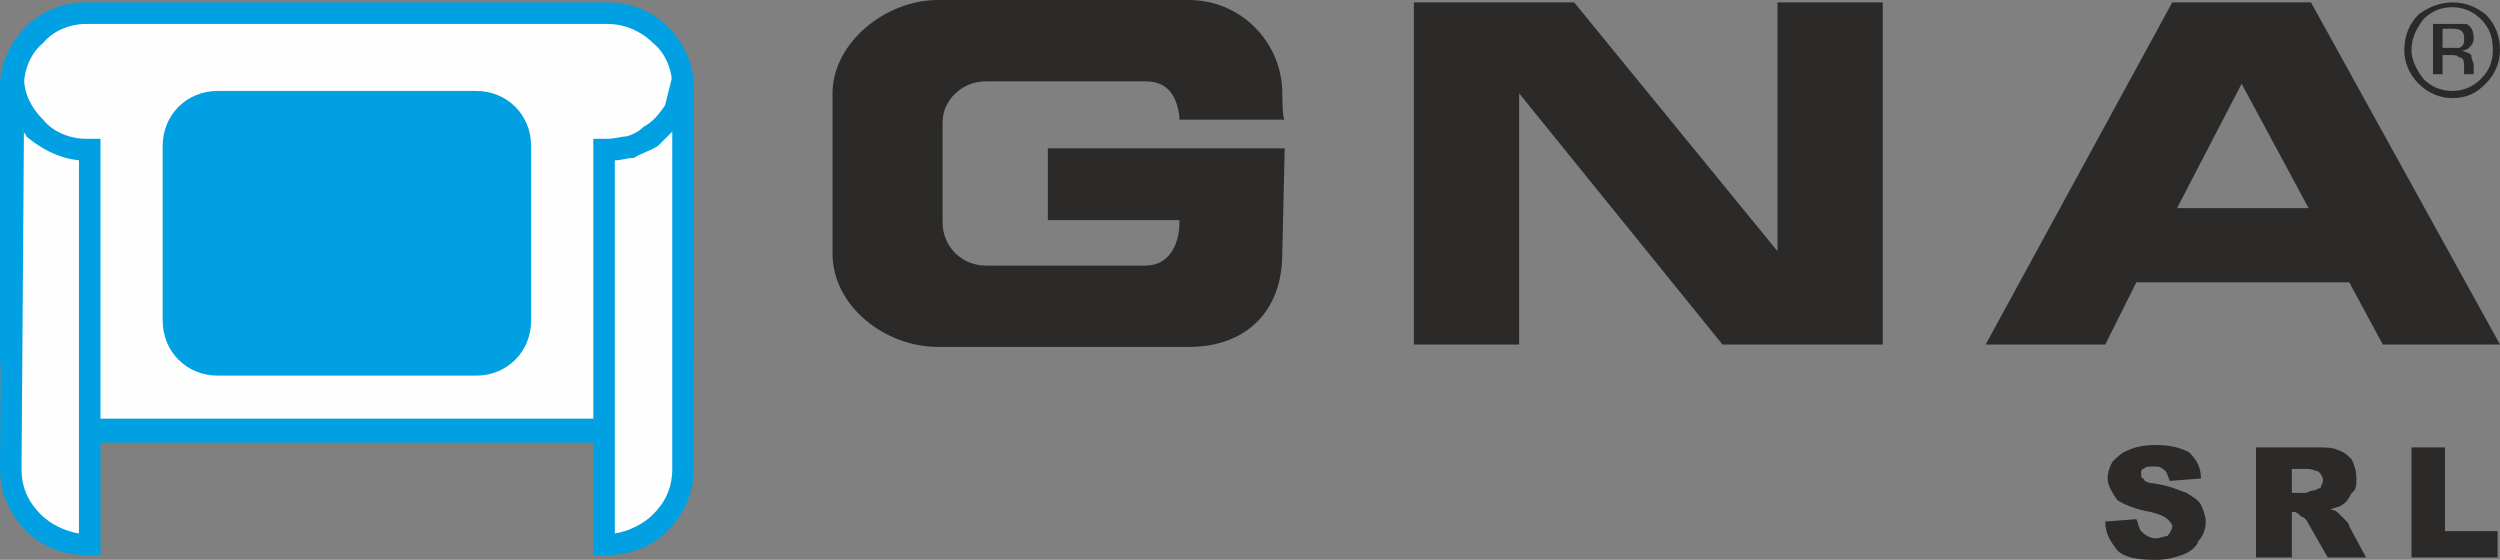 <?xml version="1.0" encoding="UTF-8"?> <!-- Creator: CorelDRAW X8 --> <svg xmlns="http://www.w3.org/2000/svg" xmlns:xlink="http://www.w3.org/1999/xlink" xml:space="preserve" width="25.721mm" height="5.76mm" style="shape-rendering:geometricPrecision; text-rendering:geometricPrecision; image-rendering:optimizeQuality; fill-rule:evenodd; clip-rule:evenodd" viewBox="0 0 1045 234"><rect x="0" y="0" width="1045" height="234" fill="#808080" stroke="none"/> <defs> <style type="text/css"> <![CDATA[ .fil1 {fill:#2B2A29} .fil4 {fill:#2B2A29} .fil2 {fill:#FEFEFE;fill-rule:nonzero} .fil0 {fill:#2B2A29;fill-rule:nonzero} .fil3 {fill:#00A0E3;fill-rule:nonzero} ]]> </style> </defs> <g id="Слой_x0020_1">  <g id="_2383860447648"> <path class="fil0" d="M880 218l13 -1c1,2 1,4 2,5 2,2 4,3 6,3 2,0 4,-1 5,-1 1,-1 2,-3 2,-4 0,-1 -1,-2 -2,-3 -1,-1 -3,-2 -7,-3 -6,-1 -11,-3 -14,-5 -2,-3 -4,-6 -4,-9 0,-3 1,-5 2,-7 2,-2 4,-4 7,-5 2,-1 6,-2 11,-2 6,0 10,1 14,3 3,3 5,6 5,11l-13 1c-1,-2 -1,-4 -3,-5 -1,-1 -2,-1 -4,-1 -2,0 -3,0 -4,1 -1,0 -1,1 -1,2 0,1 0,2 1,2 0,1 2,2 4,2 7,1 11,3 14,4 3,2 5,3 6,5 1,2 2,5 2,7 0,3 -1,6 -3,8 -1,3 -4,5 -7,6 -3,1 -6,2 -11,2 -8,0 -13,-1 -16,-4 -3,-4 -5,-7 -5,-12z"></path> <path class="fil1" d="M943 233l0 -46 24 0c5,0 8,0 10,1 3,1 4,2 6,4 1,2 2,5 2,8 0,2 0,5 -2,6 -1,2 -2,4 -4,5 -1,1 -3,1 -5,2 2,0 3,1 4,2 0,0 1,1 2,2 1,1 2,2 2,3l7 13 -16 0 -8 -14c-1,-2 -2,-3 -3,-3 -1,-1 -2,-2 -3,-2l-1 0 0 19 -15 0zm15 -27l6 0c0,0 2,-1 3,-1 1,0 2,-1 3,-1 0,-1 1,-2 1,-3 0,-2 -1,-3 -2,-4 -1,0 -2,-1 -5,-1l-6 0 0 10z"></path> <polygon class="fil0" points="1008,187 1022,187 1022,222 1044,222 1044,233 1008,233 "></polygon> <path class="fil0" d="M536 106c0,24 -15,39 -39,39l-105 0c-22,0 -44,-17 -44,-39l0 -67c0,-21 22,-39 44,-39l105 0c22,0 39,18 39,39 0,0 0,11 1,11l-44 0 0 -1c-1,-9 -5,-15 -14,-15l-67 0c-10,0 -18,8 -18,17l0 42c0,10 8,18 18,18l67 0c9,0 14,-8 14,-18l0 -1c0,0 -55,0 -55,0l0 -30 99 0 -1 44z"></path> <polygon class="fil0" points="743,1 787,1 787,144 720,144 635,39 635,144 591,144 591,1 658,1 743,105 "></polygon> <path class="fil2" d="M5 36c0,-17 14,-31 31,-31l218 0c17,0 31,14 31,31l0 113c0,17 -14,31 -31,31l-218 0c-17,0 -31,-14 -31,-31l0 -113z"></path> <path class="fil3" d="M0 36c0,-9 4,-18 11,-25 6,-6 15,-10 25,-10l218 0c10,0 19,4 25,10 7,7 11,16 11,25l0 113c0,10 -4,19 -11,25 -6,7 -15,11 -25,11l-218 0c-10,0 -19,-4 -25,-11 -7,-6 -11,-15 -11,-25l0 -113zm18 -18c-5,4 -8,11 -8,18l0 113c0,7 3,14 8,18 4,5 11,8 18,8l218 0c7,0 14,-3 19,-8 5,-4 8,-11 8,-18l0 -113c0,-7 -3,-14 -8,-18 -5,-5 -12,-8 -19,-8l-218 0c-7,0 -14,3 -18,8z"></path> <path class="fil3" d="M68 61c0,-13 10,-23 23,-23l108 0c13,0 23,10 23,23l0 73c0,13 -10,23 -23,23l-108 0c-13,0 -23,-10 -23,-23l0 -73z"></path> <path class="fil2" d="M285 32l0 164c0,18 -14,31 -31,31l-2 0 0 -165 2 0c7,0 13,-2 18,-5 8,-6 13,-15 13,-25z"></path> <path class="fil3" d="M290 32l0 164 0 0c0,10 -4,19 -11,26 -6,6 -15,10 -25,10l0 0 -6 0 0 -174 6 0c3,0 6,-1 8,-1 3,-1 5,-2 7,-4 4,-2 7,-6 9,-9 1,-4 2,-8 3,-12l9 0zm-9 164l0 -141c-2,2 -4,4 -6,6 -3,2 -7,3 -10,5 -3,0 -5,1 -8,1l0 156c6,-1 12,-4 16,-8 5,-5 8,-11 8,-19l0 0z"></path> <path class="fil2" d="M5 32c1,17 14,30 31,30l1 0 0 165 -1 0c-17,0 -31,-13 -31,-31l0 -164z"></path> <path class="fil3" d="M10 32c0,7 3,13 8,18 4,5 11,8 18,8l0 0 6 0 0 174 -6 0 0 0c-10,0 -19,-4 -25,-10 -7,-7 -11,-16 -11,-26l0 0 1 -164 9 0zm1 25c0,-1 -1,-1 -1,-2l-1 141 0 0c0,8 3,14 8,19 4,4 10,7 16,8l0 -156c-9,-1 -16,-5 -22,-10z"></path> <path class="fil0" d="M937 35l-27 52 55 0 -28 -52zm-29 -34l58 0 79 143 -49 0 -14 -26 -89 0 -13 26 -50 0 78 -143z"></path> <path class="fil4" d="M1013 8c-3,4 -5,8 -5,13 0,4 2,8 5,12 3,3 7,5 12,5 5,0 9,-2 12,-5 4,-4 5,-8 5,-12 0,-5 -1,-9 -5,-13 -3,-3 -7,-5 -12,-5 -5,0 -9,2 -12,5zm26 27c-4,4 -8,6 -14,6 -5,0 -10,-2 -14,-6 -4,-4 -6,-9 -6,-14 0,-6 2,-11 6,-15 4,-3 9,-5 14,-5 6,0 10,2 14,5 4,4 6,9 6,15 0,5 -2,10 -6,14zm-10 -22c-1,-1 -3,-1 -5,-1l-3 0 0 8 3 0c2,0 3,0 4,0 2,-1 2,-2 2,-4 0,-1 0,-2 -1,-3zm-4 -3c2,0 4,0 6,0 2,1 3,3 3,6 0,2 -1,3 -2,4 -1,1 -2,1 -3,1 2,1 3,1 4,2 0,2 1,3 1,4l0 1c0,1 0,1 0,2 0,1 0,1 0,1l0 0 -3 0c0,0 0,0 0,0 -1,0 -1,0 -1,0l0 -1 0 -1c0,-3 0,-5 -2,-5 -1,-1 -2,-1 -4,-1l-3 0 0 8 -4 0 0 -21 8 0z"></path> </g> </g> </svg> 